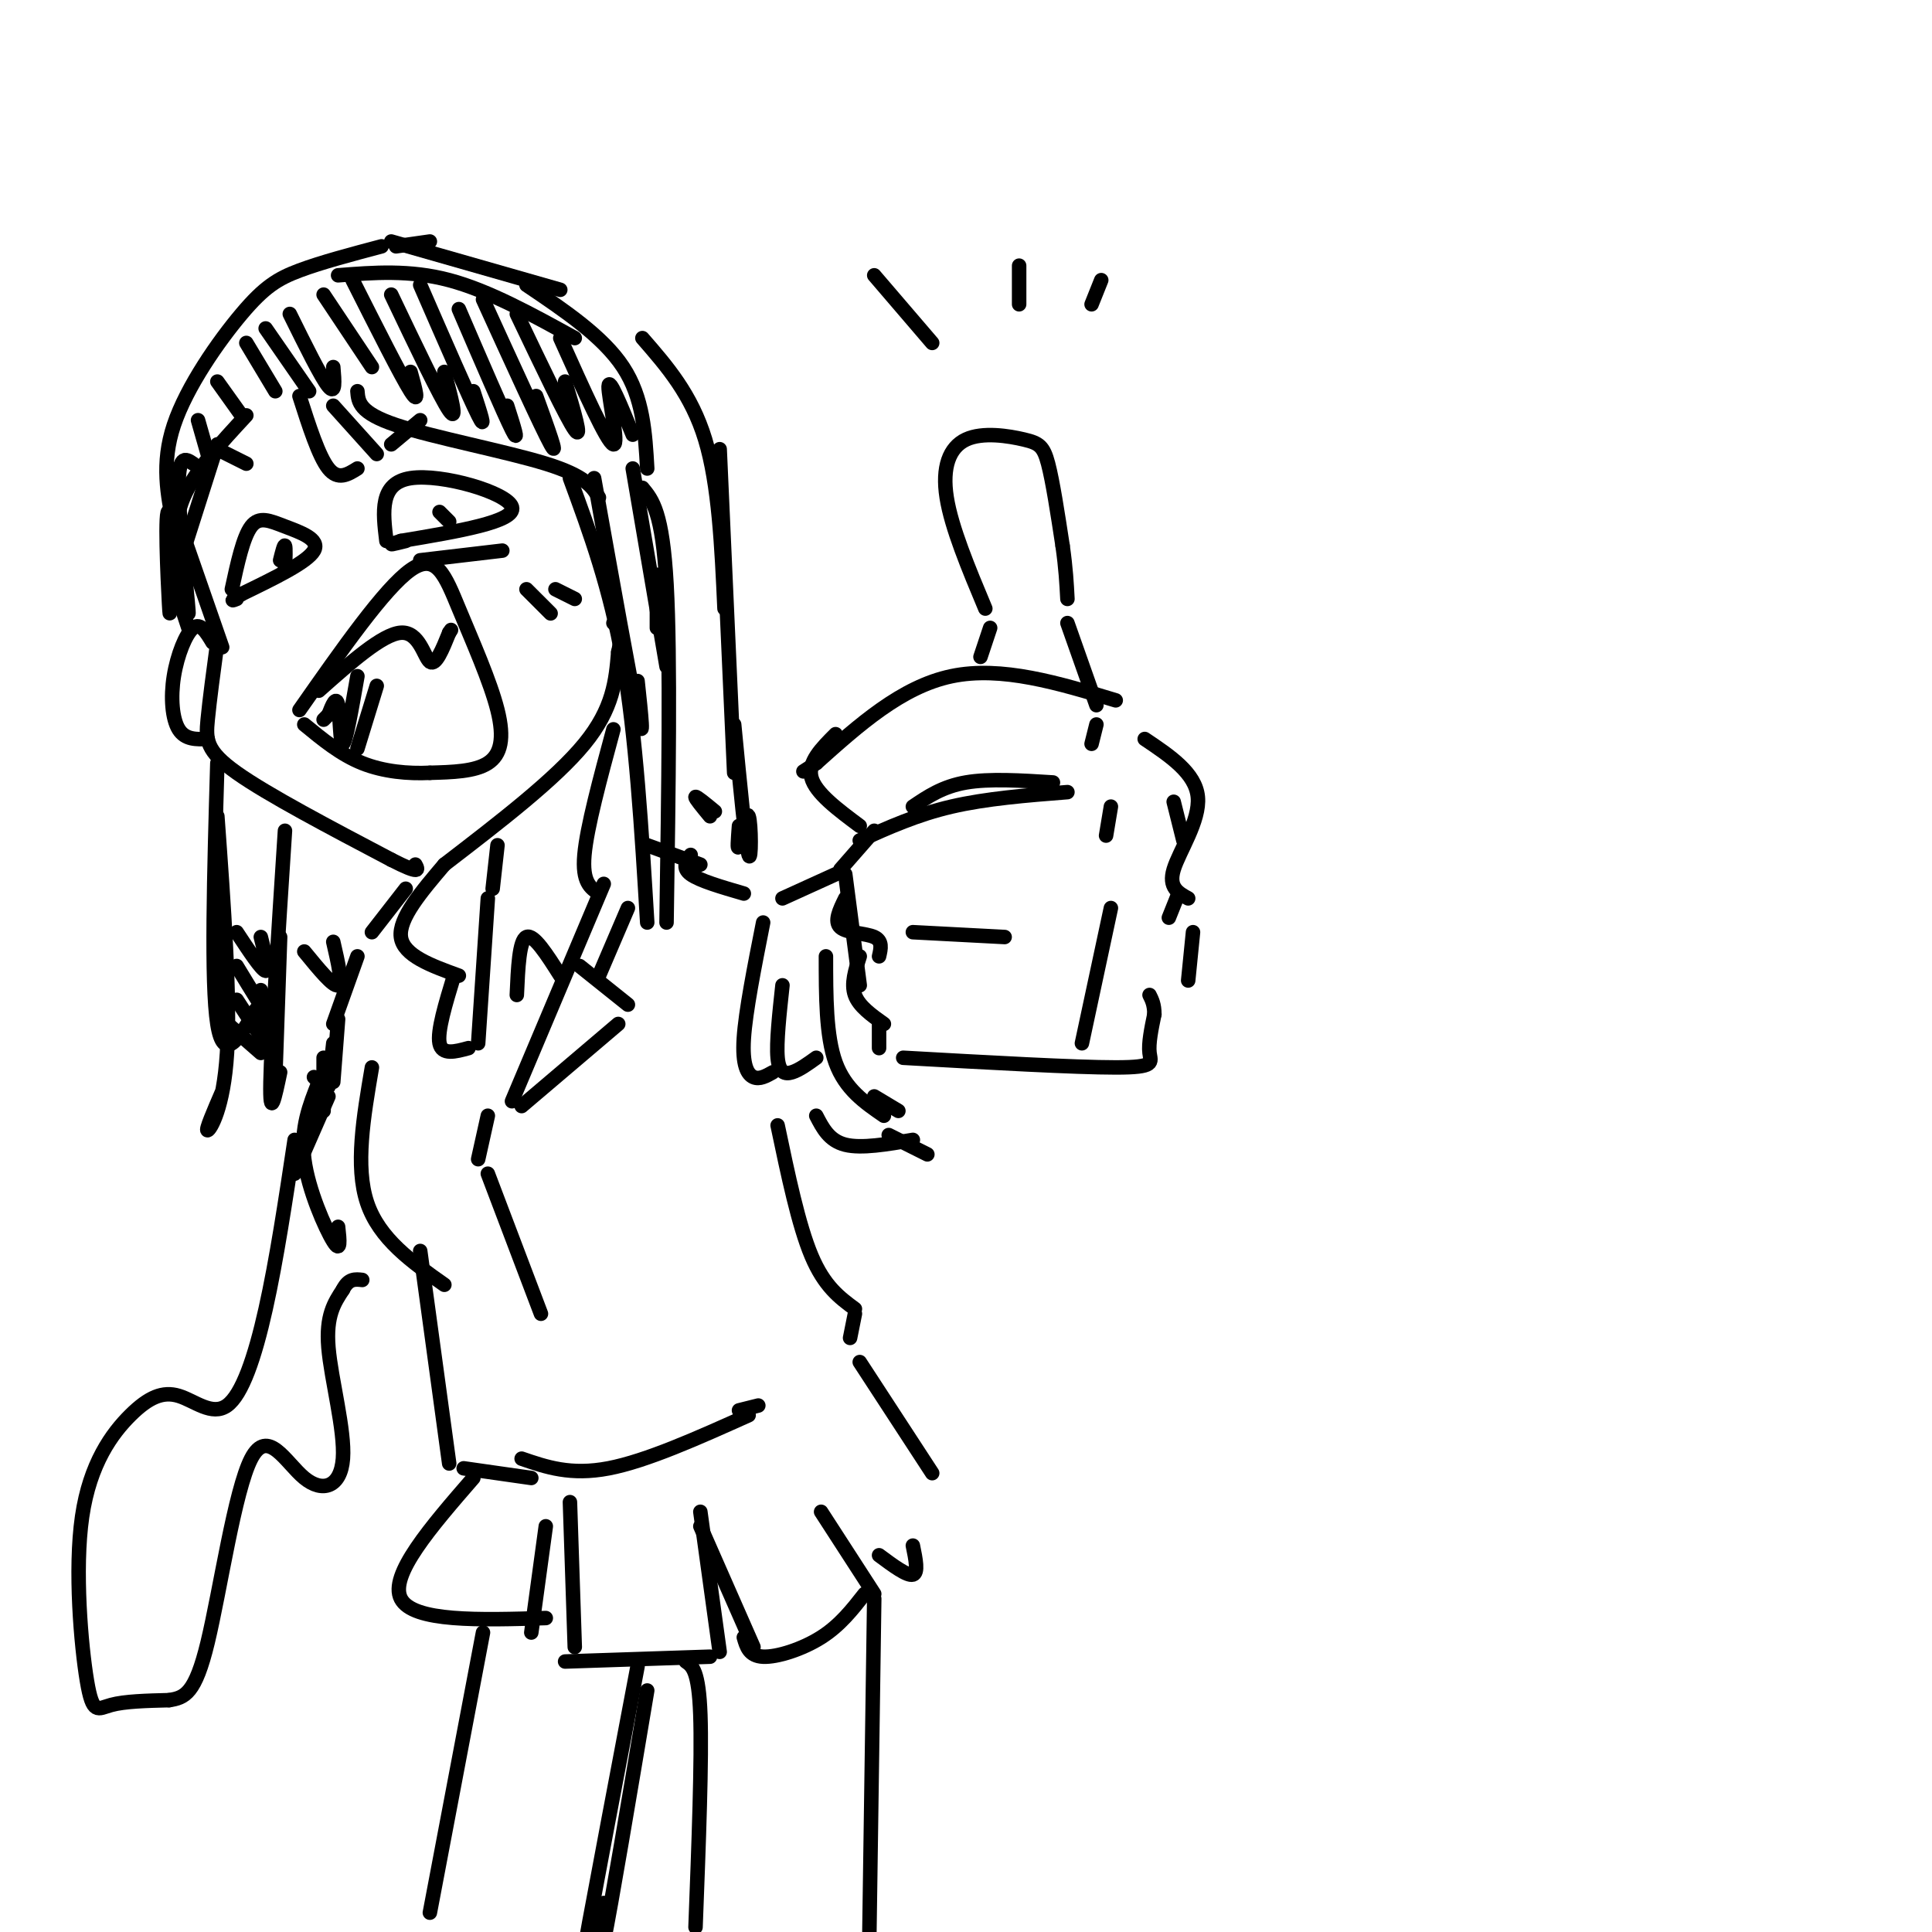 <svg viewBox='0 0 400 400' version='1.1' xmlns='http://www.w3.org/2000/svg' xmlns:xlink='http://www.w3.org/1999/xlink'><g fill='none' stroke='rgb(0,0,0)' stroke-width='3' stroke-linecap='round' stroke-linejoin='round'><path d='M231,145c-11.833,-3.583 -23.667,-7.167 -34,-5c-10.333,2.167 -19.167,10.083 -28,18'/><path d='M169,158c-4.667,3.000 -2.333,1.500 0,0'/><path d='M218,162c-6.583,-0.417 -13.167,-0.833 -18,0c-4.833,0.833 -7.917,2.917 -11,5'/><path d='M221,164c-8.417,0.667 -16.833,1.333 -24,3c-7.167,1.667 -13.083,4.333 -19,7'/><path d='M173,152c-2.917,2.917 -5.833,5.833 -5,9c0.833,3.167 5.417,6.583 10,10'/><path d='M181,172c0.000,0.000 -7.000,8.000 -7,8'/><path d='M175,181c0.000,0.000 3.000,23.000 3,23'/><path d='M175,186c-1.178,2.400 -2.356,4.800 -1,6c1.356,1.200 5.244,1.200 7,2c1.756,0.800 1.378,2.400 1,4'/><path d='M178,198c-0.917,2.833 -1.833,5.667 -1,8c0.833,2.333 3.417,4.167 6,6'/><path d='M182,212c0.000,0.000 0.000,5.000 0,5'/><path d='M187,219c17.822,1.000 35.644,2.000 44,2c8.356,0.000 7.244,-1.000 7,-3c-0.244,-2.000 0.378,-5.000 1,-8'/><path d='M239,210c0.000,-2.000 -0.500,-3.000 -1,-4'/><path d='M242,190c0.000,0.000 2.000,-5.000 2,-5'/><path d='M245,174c0.000,0.000 -2.000,-8.000 -2,-8'/><path d='M203,136c0.000,0.000 2.000,-6.000 2,-6'/><path d='M204,126c-3.506,-8.375 -7.011,-16.750 -8,-23c-0.989,-6.250 0.539,-10.376 4,-12c3.461,-1.624 8.855,-0.745 12,0c3.145,0.745 4.041,1.356 5,5c0.959,3.644 1.979,10.322 3,17'/><path d='M220,113c0.667,4.667 0.833,7.833 1,11'/><path d='M221,129c0.000,0.000 6.000,17.000 6,17'/><path d='M38,111c0.000,0.000 8.000,23.000 8,23'/><path d='M45,133c-0.800,5.933 -1.600,11.867 -2,16c-0.400,4.133 -0.400,6.467 6,11c6.400,4.533 19.200,11.267 32,18'/><path d='M81,178c6.167,3.167 5.583,2.083 5,1'/><path d='M92,179c11.500,-8.833 23.000,-17.667 29,-25c6.000,-7.333 6.500,-13.167 7,-19'/><path d='M128,135c1.000,-4.167 0.000,-5.083 -1,-6'/><path d='M62,147c8.828,-12.611 17.656,-25.222 23,-29c5.344,-3.778 7.206,1.276 10,8c2.794,6.724 6.522,15.118 8,21c1.478,5.882 0.708,9.252 -2,11c-2.708,1.748 -7.354,1.874 -12,2'/><path d='M89,160c-4.444,0.222 -9.556,-0.222 -14,-2c-4.444,-1.778 -8.222,-4.889 -12,-8'/><path d='M80,112c-0.733,-6.000 -1.467,-12.000 5,-13c6.467,-1.000 20.133,3.000 21,6c0.867,3.000 -11.067,5.000 -23,7'/><path d='M83,112c-3.667,1.167 -1.333,0.583 1,0'/><path d='M91,106c0.000,0.000 2.000,2.000 2,2'/><path d='M48,122c1.167,-5.399 2.333,-10.798 4,-13c1.667,-2.202 3.833,-1.208 7,0c3.167,1.208 7.333,2.631 6,5c-1.333,2.369 -8.167,5.685 -15,9'/><path d='M50,123c-2.667,1.667 -1.833,1.333 -1,1'/><path d='M62,82c2.000,6.250 4.000,12.500 6,15c2.000,2.500 4.000,1.250 6,0'/><path d='M69,84c0.000,0.000 9.000,10.000 9,10'/><path d='M74,81c0.178,2.222 0.356,4.444 8,7c7.644,2.556 22.756,5.444 31,8c8.244,2.556 9.622,4.778 11,7'/><path d='M58,116c0.417,-1.667 0.833,-3.333 1,-3c0.167,0.333 0.083,2.667 0,5'/><path d='M82,51c0.000,0.000 7.000,-1.000 7,-1'/><path d='M109,59c7.917,5.333 15.833,10.667 20,17c4.167,6.333 4.583,13.667 5,21'/><path d='M70,57c7.417,-0.583 14.833,-1.167 23,1c8.167,2.167 17.083,7.083 26,12'/><path d='M79,51c-6.244,1.655 -12.488,3.310 -17,5c-4.512,1.690 -7.292,3.417 -12,9c-4.708,5.583 -11.345,15.024 -14,23c-2.655,7.976 -1.327,14.488 0,21'/><path d='M51,86c-5.333,5.750 -10.667,11.500 -13,17c-2.333,5.500 -1.667,10.750 -1,16'/><path d='M45,92c0.000,0.000 -7.000,22.000 -7,22'/><path d='M50,86c0.000,0.000 -5.000,-7.000 -5,-7'/><path d='M43,94c0.000,0.000 -2.000,-7.000 -2,-7'/><path d='M118,99c4.167,11.333 8.333,22.667 11,38c2.667,15.333 3.833,34.667 5,54'/><path d='M138,191c0.417,-27.500 0.833,-55.000 0,-70c-0.833,-15.000 -2.917,-17.500 -5,-20'/><path d='M81,50c0.000,0.000 35.000,10.000 35,10'/><path d='M133,70c5.083,5.833 10.167,11.667 13,21c2.833,9.333 3.417,22.167 4,35'/><path d='M45,158c-0.667,22.750 -1.333,45.500 0,54c1.333,8.500 4.667,2.750 8,-3'/><path d='M44,133c-1.244,-2.083 -2.488,-4.167 -4,-3c-1.512,1.167 -3.292,5.583 -4,10c-0.708,4.417 -0.345,8.833 1,11c1.345,2.167 3.673,2.083 6,2'/><path d='M66,143c6.600,-5.867 13.200,-11.733 17,-12c3.800,-0.267 4.800,5.067 6,6c1.200,0.933 2.600,-2.533 4,-6'/><path d='M93,131c0.667,-1.000 0.333,-0.500 0,0'/><path d='M127,151c-2.750,10.167 -5.500,20.333 -6,26c-0.500,5.667 1.250,6.833 3,8'/><path d='M103,175c0.000,0.000 -1.000,9.000 -1,9'/><path d='M125,183c0.000,0.000 -19.000,45.000 -19,45'/><path d='M101,186c0.000,0.000 -2.000,30.000 -2,30'/><path d='M108,229c0.000,0.000 20.000,-17.000 20,-17'/><path d='M130,208c0.000,0.000 -10.000,-8.000 -10,-8'/><path d='M124,202c0.000,0.000 6.000,-14.000 6,-14'/><path d='M116,202c-2.750,-4.333 -5.500,-8.667 -7,-8c-1.500,0.667 -1.750,6.333 -2,12'/><path d='M92,179c-4.750,5.583 -9.500,11.167 -9,15c0.500,3.833 6.250,5.917 12,8'/><path d='M94,202c-1.750,5.750 -3.500,11.500 -3,14c0.500,2.500 3.250,1.750 6,1'/><path d='M134,175c0.000,0.000 11.000,4.000 11,4'/><path d='M143,177c-0.917,1.333 -1.833,2.667 0,4c1.833,1.333 6.417,2.667 11,4'/><path d='M158,191c-1.822,9.222 -3.644,18.444 -4,24c-0.356,5.556 0.756,7.444 2,8c1.244,0.556 2.622,-0.222 4,-1'/><path d='M162,204c-0.644,5.933 -1.289,11.867 -1,15c0.289,3.133 1.511,3.467 3,3c1.489,-0.467 3.244,-1.733 5,-3'/><path d='M87,116c0.000,0.000 17.000,-2.000 17,-2'/><path d='M81,92c0.000,0.000 6.000,-5.000 6,-5'/><path d='M45,93c0.000,0.000 6.000,3.000 6,3'/><path d='M109,122c0.000,0.000 5.000,5.000 5,5'/><path d='M115,122c0.000,0.000 4.000,2.000 4,2'/><path d='M84,184c0.000,0.000 -7.000,9.000 -7,9'/><path d='M74,198c0.000,0.000 -5.000,14.000 -5,14'/><path d='M67,219c0.000,0.000 0.000,11.000 0,11'/><path d='M77,221c-1.750,10.250 -3.500,20.500 -1,28c2.500,7.500 9.250,12.250 16,17'/><path d='M101,231c0.000,0.000 -2.000,9.000 -2,9'/><path d='M101,243c0.000,0.000 11.000,29.000 11,29'/><path d='M87,259c0.000,0.000 6.000,44.000 6,44'/><path d='M96,304c0.000,0.000 14.000,2.000 14,2'/><path d='M161,233c2.167,10.333 4.333,20.667 7,27c2.667,6.333 5.833,8.667 9,11'/><path d='M177,272c0.000,0.000 -1.000,5.000 -1,5'/><path d='M169,231c1.333,2.583 2.667,5.167 6,6c3.333,0.833 8.667,-0.083 14,-1'/><path d='M237,153c5.267,3.533 10.533,7.067 11,12c0.467,4.933 -3.867,11.267 -5,15c-1.133,3.733 0.933,4.867 3,6'/><path d='M247,193c0.000,0.000 -1.000,10.000 -1,10'/><path d='M162,186c0.000,0.000 11.000,-5.000 11,-5'/><path d='M171,198c0.000,8.250 0.000,16.500 2,22c2.000,5.500 6.000,8.250 10,11'/><path d='M181,227c0.000,0.000 5.000,3.000 5,3'/><path d='M184,235c0.000,0.000 8.000,4.000 8,4'/><path d='M189,193c0.000,0.000 19.000,1.000 19,1'/><path d='M227,150c0.000,0.000 -1.000,4.000 -1,4'/><path d='M230,167c0.000,0.000 -1.000,6.000 -1,6'/><path d='M230,188c0.000,0.000 -6.000,28.000 -6,28'/><path d='M69,216c0.000,0.000 -1.000,9.000 -1,9'/><path d='M67,227c0.000,0.000 0.100,0.100 0.1,0.1'/><path d='M70,211c0.000,0.000 -1.000,13.000 -1,13'/><path d='M68,227c0.000,0.000 -7.000,16.000 -7,16'/><path d='M65,223c0.000,0.000 1.000,1.000 1,1'/><path d='M66,224c-1.911,4.800 -3.822,9.600 -3,16c0.822,6.400 4.378,14.400 6,17c1.622,2.600 1.311,-0.200 1,-3'/><path d='M61,236c-1.874,12.461 -3.748,24.923 -6,35c-2.252,10.077 -4.882,17.771 -8,20c-3.118,2.229 -6.724,-1.007 -10,-2c-3.276,-0.993 -6.220,0.256 -10,4c-3.780,3.744 -8.395,9.983 -10,21c-1.605,11.017 -0.201,26.812 1,34c1.201,7.188 2.200,5.768 5,5c2.800,-0.768 7.400,-0.884 12,-1'/><path d='M35,352c3.262,-0.508 5.417,-1.277 8,-12c2.583,-10.723 5.593,-31.401 9,-38c3.407,-6.599 7.212,0.881 11,4c3.788,3.119 7.558,1.878 8,-4c0.442,-5.878 -2.445,-16.394 -3,-23c-0.555,-6.606 1.223,-9.303 3,-12'/><path d='M71,267c1.167,-2.333 2.583,-2.167 4,-2'/><path d='M178,282c0.000,0.000 15.000,23.000 15,23'/><path d='M98,306c-8.750,10.083 -17.500,20.167 -15,25c2.500,4.833 16.250,4.417 30,4'/><path d='M113,316c0.000,0.000 -3.000,22.000 -3,22'/><path d='M118,311c0.000,0.000 1.000,30.000 1,30'/><path d='M117,344c0.000,0.000 30.000,-1.000 30,-1'/><path d='M145,313c0.000,0.000 4.000,29.000 4,29'/><path d='M145,316c0.000,0.000 11.000,25.000 11,25'/><path d='M154,339c0.556,1.933 1.111,3.867 4,4c2.889,0.133 8.111,-1.533 12,-4c3.889,-2.467 6.444,-5.733 9,-9'/><path d='M170,313c0.000,0.000 11.000,17.000 11,17'/><path d='M182,322c2.917,2.167 5.833,4.333 7,4c1.167,-0.333 0.583,-3.167 0,-6'/><path d='M108,302c5.083,1.750 10.167,3.500 18,2c7.833,-1.500 18.417,-6.250 29,-11'/><path d='M153,292c0.000,0.000 4.000,-1.000 4,-1'/><path d='M142,344c1.333,0.917 2.667,1.833 3,11c0.333,9.167 -0.333,26.583 -1,44'/><path d='M181,331c0.000,0.000 -1.000,69.000 -1,69'/><path d='M100,338c0.000,0.000 -11.000,58.000 -11,58'/><path d='M134,350c-3.750,22.333 -7.500,44.667 -9,52c-1.500,7.333 -0.750,-0.333 0,-8'/><path d='M132,345c-4.250,22.417 -8.500,44.833 -10,53c-1.500,8.167 -0.250,2.083 1,-4'/><path d='M45,169c1.356,18.733 2.711,37.467 2,49c-0.711,11.533 -3.489,15.867 -4,16c-0.511,0.133 1.244,-3.933 3,-8'/><path d='M59,172c-1.417,21.833 -2.833,43.667 -3,52c-0.167,8.333 0.917,3.167 2,-2'/><path d='M58,194c0.000,0.000 -1.000,29.000 -1,29'/><path d='M46,211c0.000,0.000 8.000,7.000 8,7'/><path d='M49,207c3.083,4.750 6.167,9.500 7,10c0.833,0.500 -0.583,-3.250 -2,-7'/><path d='M49,200c3.083,5.083 6.167,10.167 7,11c0.833,0.833 -0.583,-2.583 -2,-6'/><path d='M49,193c2.583,3.917 5.167,7.833 6,8c0.833,0.167 -0.083,-3.417 -1,-7'/><path d='M63,197c3.000,3.667 6.000,7.333 7,7c1.000,-0.333 0.000,-4.667 -1,-9'/><path d='M40,96c-1.616,-1.093 -3.231,-2.185 -3,6c0.231,8.185 2.309,25.648 2,25c-0.309,-0.648 -3.006,-19.405 -4,-21c-0.994,-1.595 -0.284,13.973 0,19c0.284,5.027 0.142,-0.486 0,-6'/><path d='M35,119c0.667,0.833 2.333,5.917 4,11'/><path d='M51,71c0.000,0.000 6.000,10.000 6,10'/><path d='M55,68c0.000,0.000 9.000,13.000 9,13'/><path d='M60,65c3.250,6.583 6.500,13.167 8,15c1.500,1.833 1.250,-1.083 1,-4'/><path d='M67,61c0.000,0.000 10.000,15.000 10,15'/><path d='M73,58c5.000,9.917 10.000,19.833 12,23c2.000,3.167 1.000,-0.417 0,-4'/><path d='M81,61c5.083,10.667 10.167,21.333 12,24c1.833,2.667 0.417,-2.667 -1,-8'/><path d='M87,59c5.083,11.667 10.167,23.333 12,27c1.833,3.667 0.417,-0.667 -1,-5'/><path d='M95,64c4.667,10.833 9.333,21.667 11,25c1.667,3.333 0.333,-0.833 -1,-5'/><path d='M100,62c6.083,13.333 12.167,26.667 14,30c1.833,3.333 -0.583,-3.333 -3,-10'/><path d='M107,65c5.167,10.833 10.333,21.667 12,24c1.667,2.333 -0.167,-3.833 -2,-10'/><path d='M116,70c4.867,10.844 9.733,21.689 11,22c1.267,0.311 -1.067,-9.911 -1,-12c0.067,-2.089 2.533,3.956 5,10'/><path d='M193,71c0.000,0.000 -12.000,-14.000 -12,-14'/><path d='M211,63c0.000,0.000 0.000,-8.000 0,-8'/><path d='M226,63c0.000,0.000 2.000,-5.000 2,-5'/><path d='M123,99c3.750,21.000 7.500,42.000 9,49c1.500,7.000 0.750,0.000 0,-7'/><path d='M131,97c0.000,0.000 7.000,41.000 7,41'/><path d='M136,119c0.000,0.000 0.000,11.000 0,11'/><path d='M78,142c0.000,0.000 -4.000,13.000 -4,13'/><path d='M74,140c-1.200,6.844 -2.400,13.689 -3,14c-0.600,0.311 -0.600,-5.911 -1,-8c-0.400,-2.089 -1.200,-0.044 -2,2'/><path d='M68,148c-0.500,0.500 -0.750,0.750 -1,1'/><path d='M149,93c0.000,0.000 3.000,67.000 3,67'/><path d='M152,150c1.208,12.518 2.417,25.036 3,27c0.583,1.964 0.542,-6.625 0,-8c-0.542,-1.375 -1.583,4.464 -2,6c-0.417,1.536 -0.208,-1.232 0,-4'/><path d='M147,169c-1.583,-1.917 -3.167,-3.833 -3,-4c0.167,-0.167 2.083,1.417 4,3'/></g>
</svg>